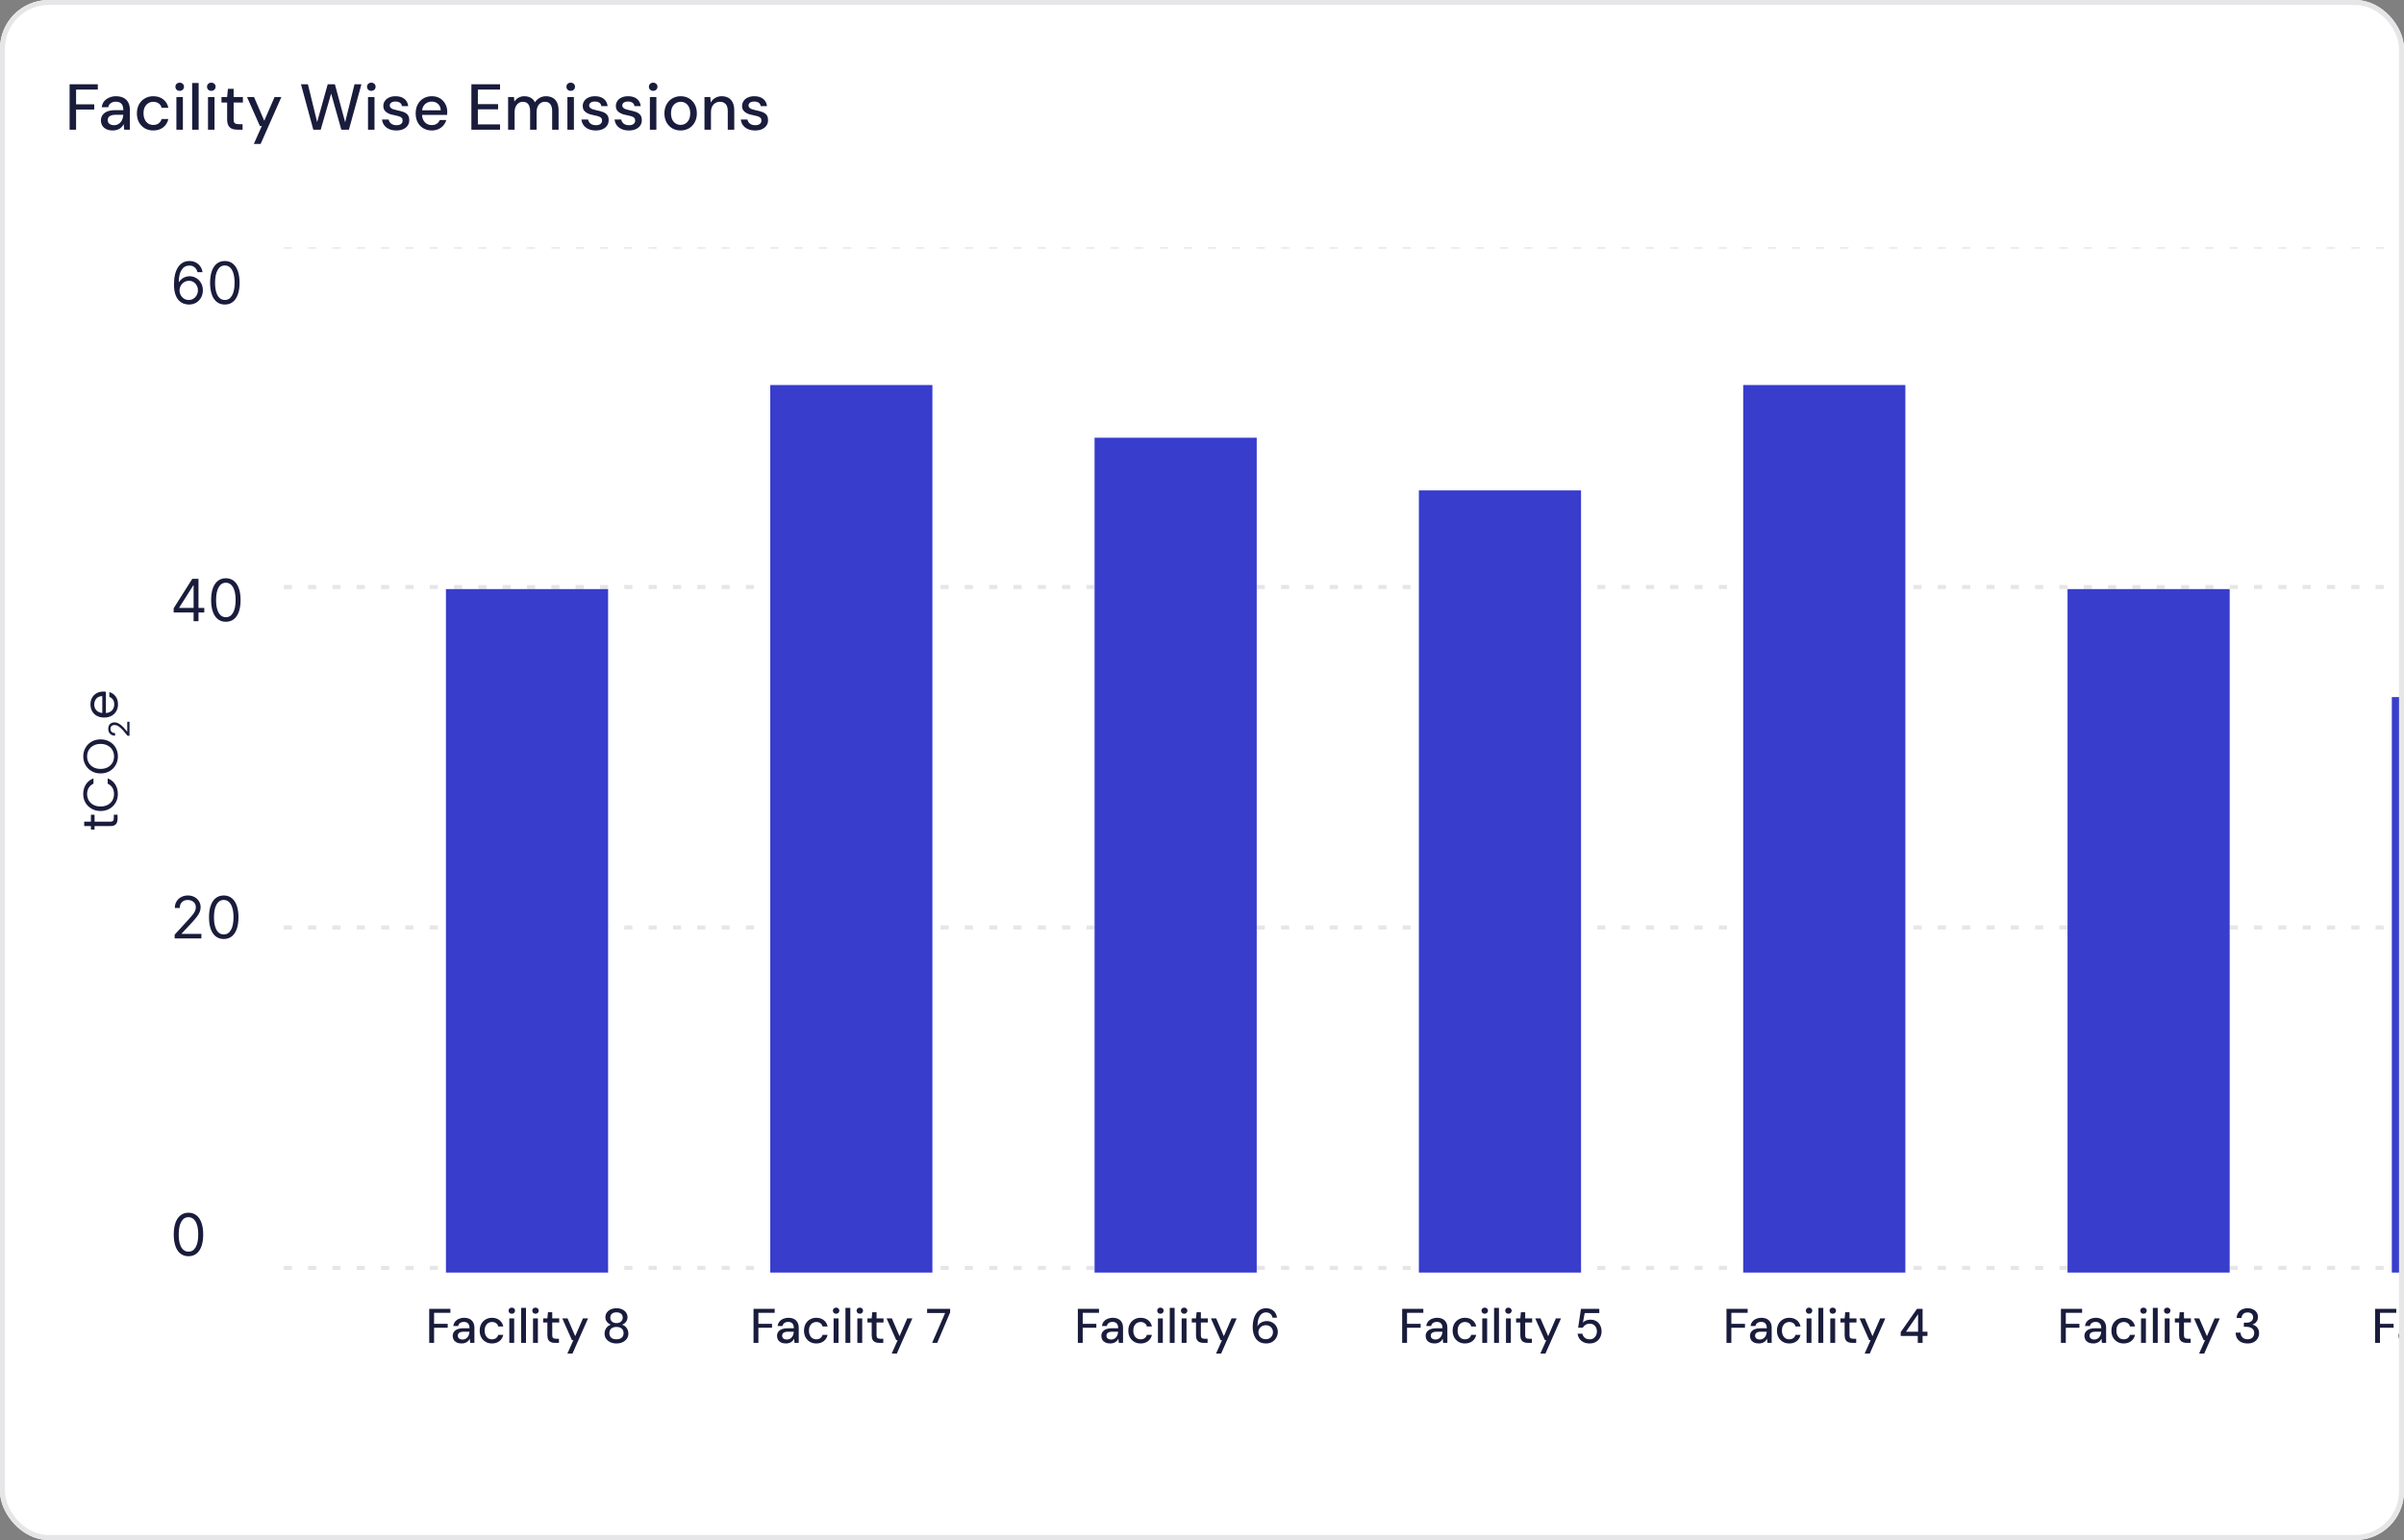 <svg width="593" height="380" viewBox="0 0 593 380" fill="none" xmlns="http://www.w3.org/2000/svg">
<rect x="0" y="0" width="593" height="380" fill="#808080" stroke="none"/>
<g clip-path="url(#clip0_3641_8054)">
<rect width="593" height="380" rx="12" fill="white"/>
<path d="M17.168 32V20.8H24.128V22.112H18.768V25.744H23.248V27.024H18.768V32H17.168ZM27.838 32.192C27.177 32.192 26.628 32.08 26.19 31.856C25.753 31.632 25.427 31.333 25.214 30.96C25.001 30.576 24.894 30.165 24.894 29.728C24.894 29.195 25.033 28.741 25.31 28.368C25.587 27.984 25.982 27.691 26.494 27.488C27.006 27.285 27.619 27.184 28.334 27.184H30.43C30.43 26.715 30.361 26.325 30.222 26.016C30.084 25.707 29.875 25.477 29.598 25.328C29.331 25.168 28.99 25.088 28.574 25.088C28.094 25.088 27.683 25.205 27.342 25.44C27.001 25.664 26.788 26 26.702 26.448H25.102C25.166 25.883 25.358 25.403 25.678 25.008C26.009 24.603 26.43 24.293 26.942 24.08C27.454 23.856 27.998 23.744 28.574 23.744C29.331 23.744 29.966 23.877 30.478 24.144C30.99 24.411 31.374 24.789 31.63 25.28C31.897 25.76 32.03 26.336 32.03 27.008V32H30.638L30.51 30.64C30.393 30.853 30.254 31.056 30.094 31.248C29.934 31.44 29.742 31.605 29.518 31.744C29.305 31.883 29.054 31.989 28.766 32.064C28.489 32.149 28.18 32.192 27.838 32.192ZM28.142 30.896C28.483 30.896 28.793 30.827 29.07 30.688C29.348 30.549 29.582 30.363 29.774 30.128C29.977 29.883 30.126 29.611 30.222 29.312C30.329 29.003 30.387 28.688 30.398 28.368V28.32H28.494C28.035 28.32 27.662 28.379 27.374 28.496C27.097 28.603 26.894 28.752 26.766 28.944C26.638 29.136 26.574 29.36 26.574 29.616C26.574 29.883 26.633 30.112 26.75 30.304C26.878 30.485 27.059 30.629 27.294 30.736C27.529 30.843 27.811 30.896 28.142 30.896ZM37.8 32.192C37.022 32.192 36.328 32.016 35.72 31.664C35.112 31.301 34.632 30.805 34.28 30.176C33.939 29.547 33.768 28.816 33.768 27.984C33.768 27.141 33.939 26.405 34.28 25.776C34.632 25.136 35.112 24.64 35.72 24.288C36.328 23.925 37.022 23.744 37.8 23.744C38.782 23.744 39.603 24 40.264 24.512C40.926 25.024 41.347 25.717 41.528 26.592H39.864C39.758 26.123 39.512 25.76 39.128 25.504C38.755 25.248 38.307 25.12 37.784 25.12C37.358 25.12 36.963 25.232 36.6 25.456C36.238 25.669 35.944 25.989 35.72 26.416C35.507 26.832 35.4 27.349 35.4 27.968C35.4 28.427 35.464 28.837 35.592 29.2C35.72 29.552 35.891 29.851 36.104 30.096C36.328 30.341 36.584 30.528 36.872 30.656C37.16 30.773 37.464 30.832 37.784 30.832C38.136 30.832 38.451 30.779 38.728 30.672C39.016 30.555 39.256 30.384 39.448 30.16C39.651 29.936 39.79 29.669 39.864 29.36H41.528C41.347 30.213 40.926 30.901 40.264 31.424C39.603 31.936 38.782 32.192 37.8 32.192ZM43.513 32V23.936H45.112V32H43.513ZM44.328 22.416C44.019 22.416 43.763 22.32 43.56 22.128C43.368 21.936 43.273 21.691 43.273 21.392C43.273 21.104 43.368 20.869 43.56 20.688C43.763 20.496 44.019 20.4 44.328 20.4C44.627 20.4 44.878 20.496 45.081 20.688C45.283 20.869 45.385 21.104 45.385 21.392C45.385 21.691 45.283 21.936 45.081 22.128C44.878 22.32 44.627 22.416 44.328 22.416ZM47.401 32V20.48H49.001V32H47.401ZM51.309 32V23.936H52.909V32H51.309ZM52.125 22.416C51.816 22.416 51.56 22.32 51.357 22.128C51.165 21.936 51.069 21.691 51.069 21.392C51.069 21.104 51.165 20.869 51.357 20.688C51.56 20.496 51.816 20.4 52.125 20.4C52.424 20.4 52.675 20.496 52.877 20.688C53.08 20.869 53.181 21.104 53.181 21.392C53.181 21.691 53.08 21.936 52.877 22.128C52.675 22.32 52.424 22.416 52.125 22.416ZM58.525 32C58.013 32 57.571 31.92 57.197 31.76C56.824 31.6 56.536 31.333 56.333 30.96C56.131 30.587 56.029 30.08 56.029 29.44V25.296H54.637V23.936H56.029L56.221 21.92H57.629V23.936H59.917V25.296H57.629V29.456C57.629 29.915 57.725 30.229 57.917 30.4C58.109 30.56 58.44 30.64 58.909 30.64H59.837V32H58.525ZM62.61 35.52L64.578 31.104H64.114L60.93 23.936H62.658L65.186 29.792L67.73 23.936H69.41L64.29 35.52H62.61ZM77.284 32L74.244 20.8H75.956L78.228 30.128L80.836 20.8H82.612L85.14 30.16L87.444 20.8H89.156L86.068 32H84.196L81.684 23.088L79.108 32H77.284ZM90.778 32V23.936H92.378V32H90.778ZM91.594 22.416C91.285 22.416 91.029 22.32 90.826 22.128C90.634 21.936 90.538 21.691 90.538 21.392C90.538 21.104 90.634 20.869 90.826 20.688C91.029 20.496 91.285 20.4 91.594 20.4C91.893 20.4 92.144 20.496 92.346 20.688C92.549 20.869 92.65 21.104 92.65 21.392C92.65 21.691 92.549 21.936 92.346 22.128C92.144 22.32 91.893 22.416 91.594 22.416ZM97.786 32.192C97.103 32.192 96.506 32.08 95.994 31.856C95.482 31.632 95.077 31.317 94.778 30.912C94.48 30.507 94.298 30.032 94.234 29.488H95.866C95.919 29.744 96.021 29.979 96.17 30.192C96.33 30.405 96.543 30.576 96.81 30.704C97.088 30.832 97.413 30.896 97.786 30.896C98.138 30.896 98.426 30.848 98.65 30.752C98.885 30.645 99.055 30.507 99.162 30.336C99.269 30.155 99.322 29.963 99.322 29.76C99.322 29.461 99.248 29.237 99.098 29.088C98.96 28.928 98.746 28.805 98.458 28.72C98.181 28.624 97.845 28.539 97.45 28.464C97.077 28.4 96.714 28.315 96.362 28.208C96.021 28.091 95.712 27.947 95.434 27.776C95.168 27.605 94.954 27.392 94.794 27.136C94.634 26.869 94.554 26.544 94.554 26.16C94.554 25.701 94.677 25.291 94.922 24.928C95.168 24.555 95.514 24.267 95.962 24.064C96.421 23.851 96.96 23.744 97.578 23.744C98.474 23.744 99.194 23.957 99.738 24.384C100.282 24.811 100.602 25.413 100.698 26.192H99.146C99.103 25.829 98.944 25.552 98.666 25.36C98.389 25.157 98.021 25.056 97.562 25.056C97.103 25.056 96.751 25.147 96.506 25.328C96.261 25.509 96.138 25.749 96.138 26.048C96.138 26.24 96.207 26.411 96.346 26.56C96.485 26.709 96.688 26.837 96.954 26.944C97.231 27.04 97.567 27.131 97.962 27.216C98.528 27.323 99.034 27.456 99.482 27.616C99.93 27.776 100.287 28.011 100.554 28.32C100.821 28.629 100.954 29.072 100.954 29.648C100.965 30.149 100.837 30.592 100.57 30.976C100.314 31.36 99.946 31.659 99.466 31.872C98.997 32.085 98.437 32.192 97.786 32.192ZM106.486 32.192C105.718 32.192 105.035 32.016 104.438 31.664C103.841 31.312 103.371 30.821 103.03 30.192C102.699 29.563 102.534 28.832 102.534 28C102.534 27.147 102.699 26.405 103.03 25.776C103.371 25.136 103.841 24.64 104.438 24.288C105.035 23.925 105.729 23.744 106.518 23.744C107.307 23.744 107.985 23.92 108.55 24.272C109.115 24.624 109.553 25.093 109.862 25.68C110.171 26.256 110.326 26.896 110.326 27.6C110.326 27.707 110.321 27.824 110.31 27.952C110.31 28.069 110.305 28.203 110.294 28.352H103.702V27.216H108.726C108.694 26.544 108.47 26.021 108.054 25.648C107.638 25.264 107.121 25.072 106.502 25.072C106.065 25.072 105.665 25.173 105.302 25.376C104.939 25.568 104.646 25.856 104.422 26.24C104.209 26.613 104.102 27.088 104.102 27.664V28.112C104.102 28.709 104.209 29.216 104.422 29.632C104.646 30.037 104.939 30.347 105.302 30.56C105.665 30.763 106.059 30.864 106.486 30.864C106.998 30.864 107.419 30.752 107.75 30.528C108.081 30.304 108.326 30 108.486 29.616H110.086C109.947 30.107 109.713 30.549 109.382 30.944C109.051 31.328 108.641 31.632 108.15 31.856C107.67 32.08 107.115 32.192 106.486 32.192ZM116.277 32V20.8H123.349V22.112H117.877V25.696H122.869V26.976H117.877V30.688H123.349V32H116.277ZM125.338 32V23.936H126.778L126.89 25.072C127.146 24.656 127.487 24.331 127.914 24.096C128.341 23.861 128.821 23.744 129.354 23.744C129.759 23.744 130.127 23.803 130.458 23.92C130.789 24.027 131.082 24.192 131.338 24.416C131.594 24.64 131.802 24.917 131.962 25.248C132.25 24.779 132.634 24.411 133.114 24.144C133.605 23.877 134.122 23.744 134.666 23.744C135.317 23.744 135.877 23.877 136.346 24.144C136.815 24.4 137.173 24.789 137.418 25.312C137.663 25.824 137.786 26.464 137.786 27.232V32H136.202V27.392C136.202 26.645 136.047 26.08 135.738 25.696C135.439 25.312 134.997 25.12 134.41 25.12C134.015 25.12 133.663 25.221 133.354 25.424C133.045 25.627 132.799 25.92 132.618 26.304C132.447 26.688 132.362 27.157 132.362 27.712V32H130.762V27.392C130.762 26.645 130.607 26.08 130.298 25.696C129.999 25.312 129.557 25.12 128.97 25.12C128.597 25.12 128.255 25.221 127.946 25.424C127.637 25.627 127.391 25.92 127.21 26.304C127.029 26.688 126.938 27.157 126.938 27.712V32H125.338ZM139.966 32V23.936H141.566V32H139.966ZM140.782 22.416C140.472 22.416 140.216 22.32 140.014 22.128C139.822 21.936 139.726 21.691 139.726 21.392C139.726 21.104 139.822 20.869 140.014 20.688C140.216 20.496 140.472 20.4 140.782 20.4C141.08 20.4 141.331 20.496 141.534 20.688C141.736 20.869 141.838 21.104 141.838 21.392C141.838 21.691 141.736 21.936 141.534 22.128C141.331 22.32 141.08 22.416 140.782 22.416ZM146.974 32.192C146.291 32.192 145.694 32.08 145.182 31.856C144.67 31.632 144.264 31.317 143.966 30.912C143.667 30.507 143.486 30.032 143.422 29.488H145.054C145.107 29.744 145.208 29.979 145.358 30.192C145.518 30.405 145.731 30.576 145.998 30.704C146.275 30.832 146.6 30.896 146.974 30.896C147.326 30.896 147.614 30.848 147.838 30.752C148.072 30.645 148.243 30.507 148.35 30.336C148.456 30.155 148.51 29.963 148.51 29.76C148.51 29.461 148.435 29.237 148.286 29.088C148.147 28.928 147.934 28.805 147.646 28.72C147.368 28.624 147.032 28.539 146.638 28.464C146.264 28.4 145.902 28.315 145.55 28.208C145.208 28.091 144.899 27.947 144.622 27.776C144.355 27.605 144.142 27.392 143.982 27.136C143.822 26.869 143.742 26.544 143.742 26.16C143.742 25.701 143.864 25.291 144.11 24.928C144.355 24.555 144.702 24.267 145.15 24.064C145.608 23.851 146.147 23.744 146.766 23.744C147.662 23.744 148.382 23.957 148.926 24.384C149.47 24.811 149.79 25.413 149.886 26.192H148.334C148.291 25.829 148.131 25.552 147.854 25.36C147.576 25.157 147.208 25.056 146.75 25.056C146.291 25.056 145.939 25.147 145.694 25.328C145.448 25.509 145.326 25.749 145.326 26.048C145.326 26.24 145.395 26.411 145.534 26.56C145.672 26.709 145.875 26.837 146.142 26.944C146.419 27.04 146.755 27.131 147.15 27.216C147.715 27.323 148.222 27.456 148.67 27.616C149.118 27.776 149.475 28.011 149.742 28.32C150.008 28.629 150.142 29.072 150.142 29.648C150.152 30.149 150.024 30.592 149.758 30.976C149.502 31.36 149.134 31.659 148.654 31.872C148.184 32.085 147.624 32.192 146.974 32.192ZM155.146 32.192C154.463 32.192 153.866 32.08 153.354 31.856C152.842 31.632 152.436 31.317 152.138 30.912C151.839 30.507 151.658 30.032 151.594 29.488H153.226C153.279 29.744 153.38 29.979 153.53 30.192C153.69 30.405 153.903 30.576 154.17 30.704C154.447 30.832 154.772 30.896 155.146 30.896C155.498 30.896 155.786 30.848 156.01 30.752C156.244 30.645 156.415 30.507 156.522 30.336C156.628 30.155 156.682 29.963 156.682 29.76C156.682 29.461 156.607 29.237 156.458 29.088C156.319 28.928 156.106 28.805 155.818 28.72C155.54 28.624 155.204 28.539 154.81 28.464C154.436 28.4 154.074 28.315 153.722 28.208C153.38 28.091 153.071 27.947 152.794 27.776C152.527 27.605 152.314 27.392 152.154 27.136C151.994 26.869 151.914 26.544 151.914 26.16C151.914 25.701 152.036 25.291 152.282 24.928C152.527 24.555 152.874 24.267 153.322 24.064C153.78 23.851 154.319 23.744 154.938 23.744C155.834 23.744 156.554 23.957 157.098 24.384C157.642 24.811 157.962 25.413 158.058 26.192H156.506C156.463 25.829 156.303 25.552 156.026 25.36C155.748 25.157 155.38 25.056 154.922 25.056C154.463 25.056 154.111 25.147 153.866 25.328C153.62 25.509 153.498 25.749 153.498 26.048C153.498 26.24 153.567 26.411 153.706 26.56C153.844 26.709 154.047 26.837 154.314 26.944C154.591 27.04 154.927 27.131 155.322 27.216C155.887 27.323 156.394 27.456 156.842 27.616C157.29 27.776 157.647 28.011 157.914 28.32C158.18 28.629 158.314 29.072 158.314 29.648C158.324 30.149 158.196 30.592 157.93 30.976C157.674 31.36 157.306 31.659 156.826 31.872C156.356 32.085 155.796 32.192 155.146 32.192ZM160.309 32V23.936H161.909V32H160.309ZM161.125 22.416C160.816 22.416 160.56 22.32 160.357 22.128C160.165 21.936 160.069 21.691 160.069 21.392C160.069 21.104 160.165 20.869 160.357 20.688C160.56 20.496 160.816 20.4 161.125 20.4C161.424 20.4 161.675 20.496 161.877 20.688C162.08 20.869 162.181 21.104 162.181 21.392C162.181 21.691 162.08 21.936 161.877 22.128C161.675 22.32 161.424 22.416 161.125 22.416ZM167.877 32.192C167.12 32.192 166.437 32.016 165.829 31.664C165.232 31.312 164.757 30.821 164.405 30.192C164.064 29.552 163.893 28.816 163.893 27.984C163.893 27.131 164.069 26.389 164.421 25.76C164.773 25.12 165.253 24.624 165.861 24.272C166.469 23.92 167.152 23.744 167.909 23.744C168.677 23.744 169.36 23.92 169.957 24.272C170.555 24.624 171.024 25.115 171.365 25.744C171.717 26.373 171.893 27.115 171.893 27.968C171.893 28.821 171.717 29.563 171.365 30.192C171.024 30.821 170.549 31.312 169.941 31.664C169.333 32.016 168.645 32.192 167.877 32.192ZM167.877 30.816C168.315 30.816 168.709 30.709 169.061 30.496C169.424 30.283 169.712 29.968 169.925 29.552C170.149 29.125 170.261 28.597 170.261 27.968C170.261 27.339 170.155 26.816 169.941 26.4C169.728 25.973 169.44 25.653 169.077 25.44C168.725 25.227 168.336 25.12 167.909 25.12C167.483 25.12 167.088 25.227 166.725 25.44C166.363 25.653 166.069 25.973 165.845 26.4C165.632 26.816 165.525 27.339 165.525 27.968C165.525 28.597 165.632 29.125 165.845 29.552C166.069 29.968 166.357 30.283 166.709 30.496C167.072 30.709 167.461 30.816 167.877 30.816ZM173.776 32V23.936H175.216L175.312 25.312C175.568 24.832 175.93 24.453 176.4 24.176C176.869 23.888 177.408 23.744 178.016 23.744C178.656 23.744 179.205 23.872 179.664 24.128C180.122 24.384 180.48 24.773 180.736 25.296C180.992 25.808 181.12 26.453 181.12 27.232V32H179.52V27.392C179.52 26.645 179.354 26.08 179.024 25.696C178.693 25.312 178.213 25.12 177.584 25.12C177.168 25.12 176.794 25.221 176.464 25.424C176.133 25.616 175.866 25.904 175.664 26.288C175.472 26.672 175.376 27.141 175.376 27.696V32H173.776ZM186.286 32.192C185.603 32.192 185.006 32.08 184.494 31.856C183.982 31.632 183.577 31.317 183.278 30.912C182.979 30.507 182.798 30.032 182.734 29.488H184.366C184.419 29.744 184.521 29.979 184.67 30.192C184.83 30.405 185.043 30.576 185.31 30.704C185.587 30.832 185.913 30.896 186.286 30.896C186.638 30.896 186.926 30.848 187.15 30.752C187.385 30.645 187.555 30.507 187.662 30.336C187.769 30.155 187.822 29.963 187.822 29.76C187.822 29.461 187.747 29.237 187.598 29.088C187.459 28.928 187.246 28.805 186.958 28.72C186.681 28.624 186.345 28.539 185.95 28.464C185.577 28.4 185.214 28.315 184.862 28.208C184.521 28.091 184.211 27.947 183.934 27.776C183.667 27.605 183.454 27.392 183.294 27.136C183.134 26.869 183.054 26.544 183.054 26.16C183.054 25.701 183.177 25.291 183.422 24.928C183.667 24.555 184.014 24.267 184.462 24.064C184.921 23.851 185.459 23.744 186.078 23.744C186.974 23.744 187.694 23.957 188.238 24.384C188.782 24.811 189.102 25.413 189.198 26.192H187.646C187.603 25.829 187.443 25.552 187.166 25.36C186.889 25.157 186.521 25.056 186.062 25.056C185.603 25.056 185.251 25.147 185.006 25.328C184.761 25.509 184.638 25.749 184.638 26.048C184.638 26.24 184.707 26.411 184.846 26.56C184.985 26.709 185.187 26.837 185.454 26.944C185.731 27.04 186.067 27.131 186.462 27.216C187.027 27.323 187.534 27.456 187.982 27.616C188.43 27.776 188.787 28.011 189.054 28.32C189.321 28.629 189.454 29.072 189.454 29.648C189.465 30.149 189.337 30.592 189.07 30.976C188.814 31.36 188.446 31.659 187.966 31.872C187.497 32.085 186.937 32.192 186.286 32.192Z" fill="#1A1C3C"/>
<g clip-path="url(#clip1_3641_8054)">
<path d="M23.324 202.744H27.2C27.52 202.744 27.748 202.676 27.884 202.54C28.012 202.404 28.076 202.168 28.076 201.832V201.028H29V202.012C29 202.62 28.86 203.076 28.58 203.38C28.3 203.684 27.84 203.836 27.2 203.836H23.324V204.688H22.424V203.836H20.768V202.744H22.424V201.028H23.324V202.744ZM24.812 200.113C23.996 200.113 23.264 199.929 22.616 199.561C21.96 199.193 21.448 198.693 21.08 198.061C20.712 197.421 20.528 196.713 20.528 195.937C20.528 195.025 20.748 194.229 21.188 193.549C21.628 192.869 22.252 192.373 23.06 192.061V193.369C22.556 193.601 22.168 193.937 21.896 194.377C21.624 194.809 21.488 195.329 21.488 195.937C21.488 196.521 21.624 197.045 21.896 197.509C22.168 197.973 22.556 198.337 23.06 198.601C23.556 198.865 24.14 198.997 24.812 198.997C25.476 198.997 26.06 198.865 26.564 198.601C27.06 198.337 27.444 197.973 27.716 197.509C27.988 197.045 28.124 196.521 28.124 195.937C28.124 195.329 27.992 194.809 27.728 194.377C27.456 193.937 27.068 193.601 26.564 193.369V192.061C27.364 192.373 27.984 192.869 28.424 193.549C28.856 194.229 29.072 195.025 29.072 195.937C29.072 196.713 28.892 197.421 28.532 198.061C28.164 198.693 27.656 199.193 27.008 199.561C26.36 199.929 25.628 200.113 24.812 200.113ZM29.084 186.643C29.084 187.419 28.904 188.127 28.544 188.767C28.176 189.407 27.668 189.915 27.02 190.291C26.364 190.659 25.628 190.843 24.812 190.843C23.996 190.843 23.264 190.659 22.616 190.291C21.96 189.915 21.452 189.407 21.092 188.767C20.724 188.127 20.54 187.419 20.54 186.643C20.54 185.859 20.724 185.147 21.092 184.507C21.452 183.867 21.956 183.363 22.604 182.995C23.252 182.627 23.988 182.443 24.812 182.443C25.636 182.443 26.372 182.627 27.02 182.995C27.668 183.363 28.176 183.867 28.544 184.507C28.904 185.147 29.084 185.859 29.084 186.643ZM28.136 186.643C28.136 186.059 28 185.535 27.728 185.071C27.456 184.599 27.068 184.231 26.564 183.967C26.06 183.695 25.476 183.559 24.812 183.559C24.14 183.559 23.556 183.695 23.06 183.967C22.556 184.231 22.168 184.595 21.896 185.059C21.624 185.523 21.488 186.051 21.488 186.643C21.488 187.235 21.624 187.763 21.896 188.227C22.168 188.691 22.556 189.059 23.06 189.331C23.556 189.595 24.14 189.727 24.812 189.727C25.476 189.727 26.06 189.595 26.564 189.331C27.068 189.059 27.456 188.691 27.728 188.227C28 187.755 28.136 187.227 28.136 186.643ZM31.474 181.559C30.985 180.949 30.584 180.471 30.272 180.126C29.955 179.78 29.626 179.49 29.286 179.255C28.94 179.015 28.602 178.895 28.27 178.895C27.958 178.895 27.714 178.971 27.536 179.125C27.354 179.274 27.262 179.516 27.262 179.852C27.262 180.179 27.366 180.433 27.572 180.615C27.774 180.793 28.045 180.889 28.386 180.903V181.537C27.848 181.518 27.433 181.355 27.14 181.047C26.847 180.74 26.701 180.344 26.701 179.859C26.701 179.365 26.838 178.974 27.111 178.686C27.385 178.393 27.762 178.247 28.242 178.247C28.64 178.247 29.029 178.367 29.408 178.607C29.782 178.842 30.114 179.111 30.402 179.413C30.685 179.715 31.016 180.102 31.395 180.572V178.095H31.942V181.559H31.474ZM25.46 170.644C25.668 170.644 25.888 170.656 26.12 170.68V175.936C26.768 175.896 27.276 175.676 27.644 175.276C28.004 174.868 28.184 174.376 28.184 173.8C28.184 173.328 28.076 172.936 27.86 172.624C27.636 172.304 27.34 172.08 26.972 171.952V170.776C27.604 170.952 28.12 171.304 28.52 171.832C28.912 172.36 29.108 173.016 29.108 173.8C29.108 174.424 28.968 174.984 28.688 175.48C28.408 175.968 28.012 176.352 27.5 176.632C26.98 176.912 26.38 177.052 25.7 177.052C25.02 177.052 24.424 176.916 23.912 176.644C23.4 176.372 23.008 175.992 22.736 175.504C22.456 175.008 22.316 174.44 22.316 173.8C22.316 173.176 22.452 172.624 22.724 172.144C22.996 171.664 23.372 171.296 23.852 171.04C24.324 170.776 24.86 170.644 25.46 170.644ZM25.232 171.772C24.816 171.772 24.46 171.864 24.164 172.048C23.86 172.232 23.632 172.484 23.48 172.804C23.32 173.116 23.24 173.464 23.24 173.848C23.24 174.4 23.416 174.872 23.768 175.264C24.12 175.648 24.608 175.868 25.232 175.924V171.772Z" fill="#1A1C3C"/>
<path d="M46.552 75.143C46.123 75.136 45.695 75.054 45.266 74.898C44.837 74.741 44.446 74.478 44.092 74.107C43.739 73.733 43.454 73.228 43.24 72.591C43.026 71.952 42.919 71.149 42.919 70.183C42.919 69.257 43.005 68.437 43.179 67.723C43.352 67.005 43.604 66.401 43.934 65.911C44.264 65.418 44.662 65.044 45.128 64.788C45.598 64.533 46.127 64.406 46.715 64.406C47.3 64.406 47.821 64.523 48.277 64.758C48.736 64.989 49.111 65.312 49.4 65.727C49.689 66.142 49.876 66.621 49.961 67.161H48.716C48.6 66.692 48.376 66.302 48.042 65.993C47.709 65.683 47.267 65.528 46.715 65.528C45.906 65.528 45.268 65.88 44.802 66.585C44.339 67.289 44.106 68.277 44.102 69.55H44.184C44.375 69.261 44.601 69.014 44.863 68.81C45.128 68.602 45.421 68.442 45.741 68.33C46.06 68.218 46.399 68.162 46.756 68.162C47.355 68.162 47.903 68.311 48.399 68.611C48.896 68.907 49.294 69.317 49.594 69.841C49.893 70.361 50.043 70.958 50.043 71.632C50.043 72.278 49.898 72.87 49.609 73.408C49.32 73.942 48.913 74.367 48.389 74.684C47.869 74.997 47.256 75.15 46.552 75.143ZM46.552 74.02C46.981 74.02 47.365 73.913 47.705 73.699C48.049 73.484 48.319 73.197 48.517 72.836C48.718 72.476 48.818 72.074 48.818 71.632C48.818 71.2 48.721 70.807 48.527 70.453C48.337 70.096 48.073 69.812 47.736 69.601C47.403 69.39 47.022 69.284 46.593 69.284C46.27 69.284 45.969 69.349 45.69 69.478C45.411 69.604 45.166 69.778 44.955 69.999C44.747 70.22 44.584 70.473 44.465 70.759C44.346 71.042 44.286 71.339 44.286 71.652C44.286 72.067 44.383 72.455 44.577 72.816C44.775 73.176 45.043 73.467 45.383 73.689C45.727 73.91 46.117 74.02 46.552 74.02ZM55.459 75.143C54.69 75.143 54.035 74.934 53.494 74.515C52.953 74.093 52.539 73.483 52.254 72.683C51.968 71.88 51.825 70.911 51.825 69.774C51.825 68.645 51.968 67.68 52.254 66.881C52.543 66.078 52.958 65.466 53.499 65.044C54.043 64.618 54.696 64.406 55.459 64.406C56.221 64.406 56.872 64.618 57.413 65.044C57.957 65.466 58.372 66.078 58.658 66.881C58.947 67.68 59.092 68.645 59.092 69.774C59.092 70.911 58.949 71.88 58.663 72.683C58.377 73.483 57.964 74.093 57.423 74.515C56.882 74.934 56.227 75.143 55.459 75.143ZM55.459 74.02C56.221 74.02 56.812 73.653 57.234 72.918C57.656 72.183 57.867 71.135 57.867 69.774C57.867 68.869 57.77 68.099 57.576 67.463C57.386 66.826 57.11 66.341 56.75 66.008C56.392 65.675 55.962 65.508 55.459 65.508C54.703 65.508 54.113 65.88 53.688 66.626C53.262 67.367 53.05 68.417 53.05 69.774C53.05 70.679 53.145 71.448 53.336 72.081C53.526 72.714 53.8 73.195 54.157 73.525C54.518 73.855 54.952 74.02 55.459 74.02Z" fill="#1A1C3C"/>
<path d="M42.837 151.134V150.093L47.43 142.826H48.185V144.439H47.675L44.205 149.93V150.011H50.39V151.134H42.837ZM47.756 153.277V150.818V150.333V142.826H48.961V153.277H47.756ZM55.711 153.42C54.942 153.42 54.287 153.211 53.746 152.793C53.205 152.371 52.792 151.76 52.506 150.96C52.221 150.158 52.078 149.188 52.078 148.052C52.078 146.922 52.221 145.958 52.506 145.158C52.795 144.355 53.211 143.743 53.752 143.321C54.296 142.896 54.949 142.683 55.711 142.683C56.473 142.683 57.125 142.896 57.666 143.321C58.21 143.743 58.625 144.355 58.911 145.158C59.2 145.958 59.345 146.922 59.345 148.052C59.345 149.188 59.202 150.158 58.916 150.96C58.63 151.76 58.217 152.371 57.676 152.793C57.135 153.211 56.48 153.42 55.711 153.42ZM55.711 152.298C56.473 152.298 57.065 151.93 57.487 151.195C57.909 150.46 58.12 149.413 58.12 148.052C58.12 147.147 58.023 146.376 57.829 145.74C57.638 145.104 57.363 144.619 57.002 144.285C56.645 143.952 56.215 143.785 55.711 143.785C54.956 143.785 54.365 144.158 53.94 144.903C53.515 145.645 53.302 146.694 53.302 148.052C53.302 148.957 53.398 149.725 53.588 150.358C53.779 150.991 54.053 151.473 54.41 151.803C54.77 152.133 55.204 152.298 55.711 152.298Z" fill="#1A1C3C"/>
<path d="M43.082 231.551V230.632L46.532 226.856C46.937 226.414 47.27 226.029 47.532 225.702C47.794 225.372 47.988 225.063 48.114 224.774C48.243 224.481 48.308 224.175 48.308 223.855C48.308 223.488 48.219 223.17 48.042 222.901C47.869 222.632 47.631 222.425 47.328 222.278C47.025 222.132 46.685 222.059 46.307 222.059C45.906 222.059 45.555 222.142 45.256 222.309C44.96 222.472 44.73 222.702 44.567 222.998C44.407 223.294 44.327 223.641 44.327 224.039H43.123C43.123 223.426 43.264 222.889 43.546 222.426C43.829 221.964 44.213 221.603 44.7 221.344C45.19 221.086 45.739 220.956 46.348 220.956C46.96 220.956 47.503 221.086 47.976 221.344C48.449 221.603 48.82 221.952 49.088 222.39C49.357 222.829 49.492 223.318 49.492 223.855C49.492 224.24 49.422 224.615 49.282 224.983C49.146 225.347 48.908 225.754 48.568 226.203C48.231 226.648 47.763 227.193 47.164 227.836L44.817 230.346V230.428H49.675V231.551H43.082ZM55.192 231.694C54.423 231.694 53.768 231.484 53.227 231.066C52.686 230.644 52.273 230.033 51.987 229.234C51.701 228.431 51.558 227.461 51.558 226.325C51.558 225.196 51.701 224.231 51.987 223.432C52.276 222.629 52.691 222.016 53.232 221.594C53.776 221.169 54.43 220.956 55.192 220.956C55.954 220.956 56.605 221.169 57.146 221.594C57.691 222.016 58.106 222.629 58.392 223.432C58.681 224.231 58.825 225.196 58.825 226.325C58.825 227.461 58.682 228.431 58.397 229.234C58.111 230.033 57.697 230.644 57.157 231.066C56.616 231.484 55.961 231.694 55.192 231.694ZM55.192 230.571C55.954 230.571 56.546 230.204 56.968 229.469C57.39 228.734 57.601 227.686 57.601 226.325C57.601 225.42 57.504 224.65 57.31 224.013C57.119 223.377 56.844 222.892 56.483 222.559C56.126 222.225 55.695 222.059 55.192 222.059C54.437 222.059 53.846 222.431 53.421 223.176C52.996 223.918 52.783 224.968 52.783 226.325C52.783 227.23 52.878 227.999 53.069 228.632C53.259 229.265 53.533 229.746 53.891 230.076C54.251 230.406 54.685 230.571 55.192 230.571Z" fill="#1A1C3C"/>
<path d="M46.491 309.971C45.722 309.971 45.067 309.762 44.526 309.343C43.985 308.921 43.572 308.311 43.286 307.511C43 306.708 42.857 305.739 42.857 304.602C42.857 303.473 43 302.508 43.286 301.709C43.575 300.906 43.99 300.294 44.531 299.872C45.075 299.446 45.729 299.234 46.491 299.234C47.253 299.234 47.904 299.446 48.445 299.872C48.99 300.294 49.405 300.906 49.691 301.709C49.98 302.508 50.124 303.473 50.124 304.602C50.124 305.739 49.981 306.708 49.696 307.511C49.41 308.311 48.996 308.921 48.456 309.343C47.915 309.762 47.26 309.971 46.491 309.971ZM46.491 308.848C47.253 308.848 47.845 308.481 48.267 307.746C48.689 307.011 48.9 305.963 48.9 304.602C48.9 303.697 48.803 302.927 48.609 302.291C48.418 301.654 48.143 301.17 47.782 300.836C47.425 300.503 46.994 300.336 46.491 300.336C45.736 300.336 45.145 300.709 44.72 301.454C44.295 302.195 44.082 303.245 44.082 304.602C44.082 305.507 44.177 306.276 44.368 306.909C44.558 307.542 44.832 308.023 45.19 308.353C45.55 308.683 45.984 308.848 46.491 308.848Z" fill="#1A1C3C"/>
<line x1="70" y1="312.852" x2="1049" y2="312.852" stroke="#E6E6E9" stroke-dasharray="2 4"/>
<line x1="70" y1="228.852" x2="1049" y2="228.852" stroke="#E6E6E9" stroke-dasharray="2 4"/>
<line x1="70" y1="144.852" x2="1049" y2="144.852" stroke="#E6E6E9" stroke-dasharray="2 4"/>
<line x1="70" y1="60.852" x2="1049" y2="60.852" stroke="#E6E6E9" stroke-dasharray="2 4"/>
<rect x="110" y="145.352" width="40" height="168.647" fill="#383DCC"/>
<rect x="190" y="95" width="40" height="219.001" fill="#383DCC"/>
<rect x="270" y="108" width="40" height="206.001" fill="#383DCC"/>
<rect x="350" y="121" width="40" height="193.001" fill="#383DCC"/>
<rect x="430" y="95" width="40" height="219.001" fill="#383DCC"/>
<rect x="510" y="145.352" width="40" height="168.647" fill="#383DCC"/>
<rect x="590" y="172" width="40" height="142.001" fill="#383DCC"/>
</g>
<path d="M105.876 331.355V322.955H111.096V323.939H107.076V326.663H110.436V327.623H107.076V331.355H105.876ZM113.879 331.499C113.383 331.499 112.971 331.415 112.643 331.247C112.315 331.079 112.071 330.855 111.911 330.575C111.751 330.287 111.671 329.979 111.671 329.651C111.671 329.251 111.775 328.911 111.983 328.631C112.191 328.343 112.487 328.123 112.871 327.971C113.255 327.819 113.715 327.743 114.251 327.743H115.823C115.823 327.391 115.771 327.099 115.667 326.867C115.563 326.635 115.407 326.463 115.199 326.351C114.999 326.231 114.743 326.171 114.431 326.171C114.071 326.171 113.763 326.259 113.507 326.435C113.251 326.603 113.091 326.855 113.027 327.191H111.827C111.875 326.767 112.019 326.407 112.259 326.111C112.507 325.807 112.823 325.575 113.207 325.415C113.591 325.247 113.999 325.163 114.431 325.163C114.999 325.163 115.475 325.263 115.859 325.463C116.243 325.663 116.531 325.947 116.723 326.315C116.923 326.675 117.023 327.107 117.023 327.611V331.355H115.979L115.883 330.335C115.795 330.495 115.691 330.647 115.571 330.791C115.451 330.935 115.307 331.059 115.139 331.163C114.979 331.267 114.791 331.347 114.575 331.403C114.367 331.467 114.135 331.499 113.879 331.499ZM114.107 330.527C114.363 330.527 114.595 330.475 114.803 330.371C115.011 330.267 115.187 330.127 115.331 329.951C115.483 329.767 115.595 329.563 115.667 329.339C115.747 329.107 115.791 328.871 115.799 328.631V328.595H114.371C114.027 328.595 113.747 328.639 113.531 328.727C113.323 328.807 113.171 328.919 113.075 329.063C112.979 329.207 112.931 329.375 112.931 329.567C112.931 329.767 112.975 329.939 113.063 330.083C113.159 330.219 113.295 330.327 113.471 330.407C113.647 330.487 113.859 330.527 114.107 330.527ZM121.35 331.499C120.766 331.499 120.246 331.367 119.79 331.103C119.334 330.831 118.974 330.459 118.71 329.987C118.454 329.515 118.326 328.967 118.326 328.343C118.326 327.711 118.454 327.159 118.71 326.687C118.974 326.207 119.334 325.835 119.79 325.571C120.246 325.299 120.766 325.163 121.35 325.163C122.086 325.163 122.702 325.355 123.198 325.739C123.694 326.123 124.01 326.643 124.146 327.299H122.898C122.818 326.947 122.634 326.675 122.346 326.483C122.066 326.291 121.73 326.195 121.338 326.195C121.018 326.195 120.722 326.279 120.45 326.447C120.178 326.607 119.958 326.847 119.79 327.167C119.63 327.479 119.55 327.867 119.55 328.331C119.55 328.675 119.598 328.983 119.694 329.255C119.79 329.519 119.918 329.743 120.078 329.927C120.246 330.111 120.438 330.251 120.654 330.347C120.87 330.435 121.098 330.479 121.338 330.479C121.602 330.479 121.838 330.439 122.046 330.359C122.262 330.271 122.442 330.143 122.586 329.975C122.738 329.807 122.842 329.607 122.898 329.375H124.146C124.01 330.015 123.694 330.531 123.198 330.923C122.702 331.307 122.086 331.499 121.35 331.499ZM125.634 331.355V325.307H126.834V331.355H125.634ZM126.246 324.167C126.014 324.167 125.822 324.095 125.67 323.951C125.526 323.807 125.454 323.623 125.454 323.399C125.454 323.183 125.526 323.007 125.67 322.871C125.822 322.727 126.014 322.655 126.246 322.655C126.47 322.655 126.658 322.727 126.81 322.871C126.962 323.007 127.038 323.183 127.038 323.399C127.038 323.623 126.962 323.807 126.81 323.951C126.658 324.095 126.47 324.167 126.246 324.167ZM128.55 331.355V322.715H129.75V331.355H128.55ZM131.482 331.355V325.307H132.682V331.355H131.482ZM132.094 324.167C131.862 324.167 131.67 324.095 131.518 323.951C131.374 323.807 131.302 323.623 131.302 323.399C131.302 323.183 131.374 323.007 131.518 322.871C131.67 322.727 131.862 322.655 132.094 322.655C132.318 322.655 132.506 322.727 132.658 322.871C132.81 323.007 132.886 323.183 132.886 323.399C132.886 323.623 132.81 323.807 132.658 323.951C132.506 324.095 132.318 324.167 132.094 324.167ZM136.894 331.355C136.51 331.355 136.178 331.295 135.898 331.175C135.618 331.055 135.402 330.855 135.25 330.575C135.098 330.295 135.022 329.915 135.022 329.435V326.327H133.978V325.307H135.022L135.166 323.795H136.222V325.307H137.938V326.327H136.222V329.447C136.222 329.791 136.294 330.027 136.438 330.155C136.582 330.275 136.83 330.335 137.182 330.335H137.878V331.355H136.894ZM139.957 333.995L141.433 330.683H141.085L138.697 325.307H139.993L141.889 329.699L143.797 325.307H145.057L141.217 333.995H139.957ZM152.067 331.499C151.515 331.499 151.015 331.399 150.567 331.199C150.127 330.991 149.775 330.703 149.511 330.335C149.255 329.967 149.127 329.539 149.127 329.051C149.127 328.707 149.191 328.391 149.319 328.103C149.447 327.807 149.627 327.551 149.859 327.335C150.091 327.119 150.363 326.963 150.675 326.867C150.259 326.699 149.931 326.451 149.691 326.123C149.451 325.795 149.331 325.435 149.331 325.043C149.331 324.635 149.439 324.263 149.655 323.927C149.871 323.591 150.183 323.323 150.591 323.123C150.999 322.915 151.491 322.811 152.067 322.811C152.643 322.811 153.135 322.915 153.543 323.123C153.951 323.323 154.259 323.591 154.467 323.927C154.683 324.263 154.791 324.635 154.791 325.043C154.791 325.435 154.671 325.799 154.431 326.135C154.199 326.463 153.875 326.707 153.459 326.867C153.771 326.963 154.043 327.119 154.275 327.335C154.507 327.551 154.687 327.807 154.815 328.103C154.943 328.391 155.007 328.707 155.007 329.051C155.007 329.539 154.875 329.967 154.611 330.335C154.355 330.703 154.003 330.991 153.555 331.199C153.115 331.399 152.619 331.499 152.067 331.499ZM152.067 330.467C152.651 330.467 153.087 330.331 153.375 330.059C153.671 329.779 153.819 329.415 153.819 328.967C153.819 328.463 153.659 328.079 153.339 327.815C153.027 327.551 152.603 327.419 152.067 327.419C151.531 327.419 151.103 327.551 150.783 327.815C150.471 328.079 150.315 328.463 150.315 328.967C150.315 329.415 150.459 329.779 150.747 330.059C151.043 330.331 151.483 330.467 152.067 330.467ZM152.067 326.471C152.539 326.471 152.911 326.347 153.183 326.099C153.463 325.851 153.603 325.535 153.603 325.151C153.603 324.711 153.467 324.379 153.195 324.155C152.923 323.931 152.547 323.819 152.067 323.819C151.595 323.819 151.223 323.931 150.951 324.155C150.679 324.379 150.543 324.711 150.543 325.151C150.543 325.535 150.679 325.851 150.951 326.099C151.223 326.347 151.595 326.471 152.067 326.471Z" fill="#1A1C3C"/>
<path d="M185.876 331.355V322.955H191.096V323.939H187.076V326.663H190.436V327.623H187.076V331.355H185.876ZM193.879 331.499C193.383 331.499 192.971 331.415 192.643 331.247C192.315 331.079 192.071 330.855 191.911 330.575C191.751 330.287 191.671 329.979 191.671 329.651C191.671 329.251 191.775 328.911 191.983 328.631C192.191 328.343 192.487 328.123 192.871 327.971C193.255 327.819 193.715 327.743 194.251 327.743H195.823C195.823 327.391 195.771 327.099 195.667 326.867C195.563 326.635 195.407 326.463 195.199 326.351C194.999 326.231 194.743 326.171 194.431 326.171C194.071 326.171 193.763 326.259 193.507 326.435C193.251 326.603 193.091 326.855 193.027 327.191H191.827C191.875 326.767 192.019 326.407 192.259 326.111C192.507 325.807 192.823 325.575 193.207 325.415C193.591 325.247 193.999 325.163 194.431 325.163C194.999 325.163 195.475 325.263 195.859 325.463C196.243 325.663 196.531 325.947 196.723 326.315C196.923 326.675 197.023 327.107 197.023 327.611V331.355H195.979L195.883 330.335C195.795 330.495 195.691 330.647 195.571 330.791C195.451 330.935 195.307 331.059 195.139 331.163C194.979 331.267 194.791 331.347 194.575 331.403C194.367 331.467 194.135 331.499 193.879 331.499ZM194.107 330.527C194.363 330.527 194.595 330.475 194.803 330.371C195.011 330.267 195.187 330.127 195.331 329.951C195.483 329.767 195.595 329.563 195.667 329.339C195.747 329.107 195.791 328.871 195.799 328.631V328.595H194.371C194.027 328.595 193.747 328.639 193.531 328.727C193.323 328.807 193.171 328.919 193.075 329.063C192.979 329.207 192.931 329.375 192.931 329.567C192.931 329.767 192.975 329.939 193.063 330.083C193.159 330.219 193.295 330.327 193.471 330.407C193.647 330.487 193.859 330.527 194.107 330.527ZM201.35 331.499C200.766 331.499 200.246 331.367 199.79 331.103C199.334 330.831 198.974 330.459 198.71 329.987C198.454 329.515 198.326 328.967 198.326 328.343C198.326 327.711 198.454 327.159 198.71 326.687C198.974 326.207 199.334 325.835 199.79 325.571C200.246 325.299 200.766 325.163 201.35 325.163C202.086 325.163 202.702 325.355 203.198 325.739C203.694 326.123 204.01 326.643 204.146 327.299H202.898C202.818 326.947 202.634 326.675 202.346 326.483C202.066 326.291 201.73 326.195 201.338 326.195C201.018 326.195 200.722 326.279 200.45 326.447C200.178 326.607 199.958 326.847 199.79 327.167C199.63 327.479 199.55 327.867 199.55 328.331C199.55 328.675 199.598 328.983 199.694 329.255C199.79 329.519 199.918 329.743 200.078 329.927C200.246 330.111 200.438 330.251 200.654 330.347C200.87 330.435 201.098 330.479 201.338 330.479C201.602 330.479 201.838 330.439 202.046 330.359C202.262 330.271 202.442 330.143 202.586 329.975C202.738 329.807 202.842 329.607 202.898 329.375H204.146C204.01 330.015 203.694 330.531 203.198 330.923C202.702 331.307 202.086 331.499 201.35 331.499ZM205.634 331.355V325.307H206.834V331.355H205.634ZM206.246 324.167C206.014 324.167 205.822 324.095 205.67 323.951C205.526 323.807 205.454 323.623 205.454 323.399C205.454 323.183 205.526 323.007 205.67 322.871C205.822 322.727 206.014 322.655 206.246 322.655C206.47 322.655 206.658 322.727 206.81 322.871C206.962 323.007 207.038 323.183 207.038 323.399C207.038 323.623 206.962 323.807 206.81 323.951C206.658 324.095 206.47 324.167 206.246 324.167ZM208.55 331.355V322.715H209.75V331.355H208.55ZM211.482 331.355V325.307H212.682V331.355H211.482ZM212.094 324.167C211.862 324.167 211.67 324.095 211.518 323.951C211.374 323.807 211.302 323.623 211.302 323.399C211.302 323.183 211.374 323.007 211.518 322.871C211.67 322.727 211.862 322.655 212.094 322.655C212.318 322.655 212.506 322.727 212.658 322.871C212.81 323.007 212.886 323.183 212.886 323.399C212.886 323.623 212.81 323.807 212.658 323.951C212.506 324.095 212.318 324.167 212.094 324.167ZM216.894 331.355C216.51 331.355 216.178 331.295 215.898 331.175C215.618 331.055 215.402 330.855 215.25 330.575C215.098 330.295 215.022 329.915 215.022 329.435V326.327H213.978V325.307H215.022L215.166 323.795H216.222V325.307H217.938V326.327H216.222V329.447C216.222 329.791 216.294 330.027 216.438 330.155C216.582 330.275 216.83 330.335 217.182 330.335H217.878V331.355H216.894ZM219.957 333.995L221.433 330.683H221.085L218.697 325.307H219.993L221.889 329.699L223.797 325.307H225.057L221.217 333.995H219.957ZM229.931 331.355L233.135 323.987H228.695V322.955H234.371V323.831L231.179 331.355H229.931Z" fill="#1A1C3C"/>
<path d="M265.876 331.355V322.955H271.096V323.939H267.076V326.663H270.436V327.623H267.076V331.355H265.876ZM273.879 331.499C273.383 331.499 272.971 331.415 272.643 331.247C272.315 331.079 272.071 330.855 271.911 330.575C271.751 330.287 271.671 329.979 271.671 329.651C271.671 329.251 271.775 328.911 271.983 328.631C272.191 328.343 272.487 328.123 272.871 327.971C273.255 327.819 273.715 327.743 274.251 327.743H275.823C275.823 327.391 275.771 327.099 275.667 326.867C275.563 326.635 275.407 326.463 275.199 326.351C274.999 326.231 274.743 326.171 274.431 326.171C274.071 326.171 273.763 326.259 273.507 326.435C273.251 326.603 273.091 326.855 273.027 327.191H271.827C271.875 326.767 272.019 326.407 272.259 326.111C272.507 325.807 272.823 325.575 273.207 325.415C273.591 325.247 273.999 325.163 274.431 325.163C274.999 325.163 275.475 325.263 275.859 325.463C276.243 325.663 276.531 325.947 276.723 326.315C276.923 326.675 277.023 327.107 277.023 327.611V331.355H275.979L275.883 330.335C275.795 330.495 275.691 330.647 275.571 330.791C275.451 330.935 275.307 331.059 275.139 331.163C274.979 331.267 274.791 331.347 274.575 331.403C274.367 331.467 274.135 331.499 273.879 331.499ZM274.107 330.527C274.363 330.527 274.595 330.475 274.803 330.371C275.011 330.267 275.187 330.127 275.331 329.951C275.483 329.767 275.595 329.563 275.667 329.339C275.747 329.107 275.791 328.871 275.799 328.631V328.595H274.371C274.027 328.595 273.747 328.639 273.531 328.727C273.323 328.807 273.171 328.919 273.075 329.063C272.979 329.207 272.931 329.375 272.931 329.567C272.931 329.767 272.975 329.939 273.063 330.083C273.159 330.219 273.295 330.327 273.471 330.407C273.647 330.487 273.859 330.527 274.107 330.527ZM281.35 331.499C280.766 331.499 280.246 331.367 279.79 331.103C279.334 330.831 278.974 330.459 278.71 329.987C278.454 329.515 278.326 328.967 278.326 328.343C278.326 327.711 278.454 327.159 278.71 326.687C278.974 326.207 279.334 325.835 279.79 325.571C280.246 325.299 280.766 325.163 281.35 325.163C282.086 325.163 282.702 325.355 283.198 325.739C283.694 326.123 284.01 326.643 284.146 327.299H282.898C282.818 326.947 282.634 326.675 282.346 326.483C282.066 326.291 281.73 326.195 281.338 326.195C281.018 326.195 280.722 326.279 280.45 326.447C280.178 326.607 279.958 326.847 279.79 327.167C279.63 327.479 279.55 327.867 279.55 328.331C279.55 328.675 279.598 328.983 279.694 329.255C279.79 329.519 279.918 329.743 280.078 329.927C280.246 330.111 280.438 330.251 280.654 330.347C280.87 330.435 281.098 330.479 281.338 330.479C281.602 330.479 281.838 330.439 282.046 330.359C282.262 330.271 282.442 330.143 282.586 329.975C282.738 329.807 282.842 329.607 282.898 329.375H284.146C284.01 330.015 283.694 330.531 283.198 330.923C282.702 331.307 282.086 331.499 281.35 331.499ZM285.634 331.355V325.307H286.834V331.355H285.634ZM286.246 324.167C286.014 324.167 285.822 324.095 285.67 323.951C285.526 323.807 285.454 323.623 285.454 323.399C285.454 323.183 285.526 323.007 285.67 322.871C285.822 322.727 286.014 322.655 286.246 322.655C286.47 322.655 286.658 322.727 286.81 322.871C286.962 323.007 287.038 323.183 287.038 323.399C287.038 323.623 286.962 323.807 286.81 323.951C286.658 324.095 286.47 324.167 286.246 324.167ZM288.55 331.355V322.715H289.75V331.355H288.55ZM291.482 331.355V325.307H292.682V331.355H291.482ZM292.094 324.167C291.862 324.167 291.67 324.095 291.518 323.951C291.374 323.807 291.302 323.623 291.302 323.399C291.302 323.183 291.374 323.007 291.518 322.871C291.67 322.727 291.862 322.655 292.094 322.655C292.318 322.655 292.506 322.727 292.658 322.871C292.81 323.007 292.886 323.183 292.886 323.399C292.886 323.623 292.81 323.807 292.658 323.951C292.506 324.095 292.318 324.167 292.094 324.167ZM296.894 331.355C296.51 331.355 296.178 331.295 295.898 331.175C295.618 331.055 295.402 330.855 295.25 330.575C295.098 330.295 295.022 329.915 295.022 329.435V326.327H293.978V325.307H295.022L295.166 323.795H296.222V325.307H297.938V326.327H296.222V329.447C296.222 329.791 296.294 330.027 296.438 330.155C296.582 330.275 296.83 330.335 297.182 330.335H297.878V331.355H296.894ZM299.957 333.995L301.433 330.683H301.085L298.697 325.307H299.993L301.889 329.699L303.797 325.307H305.057L301.217 333.995H299.957ZM312.307 331.499C311.691 331.499 311.171 331.387 310.747 331.163C310.331 330.931 309.995 330.623 309.739 330.239C309.483 329.847 309.295 329.415 309.175 328.943C309.063 328.463 309.007 327.971 309.007 327.467C309.007 326.539 309.135 325.727 309.391 325.031C309.655 324.335 310.031 323.791 310.519 323.399C311.007 323.007 311.595 322.811 312.283 322.811C312.835 322.811 313.303 322.919 313.687 323.135C314.079 323.343 314.383 323.623 314.599 323.975C314.823 324.327 314.959 324.715 315.007 325.139H313.891C313.819 324.723 313.639 324.403 313.351 324.179C313.071 323.947 312.711 323.831 312.271 323.831C311.879 323.831 311.527 323.955 311.215 324.203C310.903 324.443 310.655 324.811 310.471 325.307C310.295 325.803 310.195 326.431 310.171 327.191C310.171 327.199 310.171 327.211 310.171 327.227C310.171 327.243 310.171 327.259 310.171 327.275C310.291 327.035 310.463 326.815 310.687 326.615C310.911 326.415 311.175 326.259 311.479 326.147C311.791 326.027 312.127 325.967 312.487 325.967C312.959 325.967 313.399 326.079 313.807 326.303C314.223 326.519 314.559 326.831 314.815 327.239C315.071 327.647 315.199 328.123 315.199 328.667C315.199 329.155 315.079 329.615 314.839 330.047C314.607 330.479 314.275 330.831 313.843 331.103C313.411 331.367 312.899 331.499 312.307 331.499ZM312.223 330.455C312.567 330.455 312.871 330.383 313.135 330.239C313.407 330.087 313.619 329.879 313.771 329.615C313.931 329.351 314.011 329.051 314.011 328.715C314.011 328.371 313.931 328.071 313.771 327.815C313.619 327.551 313.407 327.347 313.135 327.203C312.871 327.059 312.567 326.987 312.223 326.987C311.879 326.987 311.571 327.067 311.299 327.227C311.027 327.379 310.811 327.587 310.651 327.851C310.491 328.107 310.411 328.399 310.411 328.727C310.411 329.063 310.491 329.363 310.651 329.627C310.811 329.883 311.027 330.087 311.299 330.239C311.579 330.383 311.887 330.455 312.223 330.455Z" fill="#1A1C3C"/>
<path d="M345.876 331.355V322.955H351.096V323.939H347.076V326.663H350.436V327.623H347.076V331.355H345.876ZM353.879 331.499C353.383 331.499 352.971 331.415 352.643 331.247C352.315 331.079 352.071 330.855 351.911 330.575C351.751 330.287 351.671 329.979 351.671 329.651C351.671 329.251 351.775 328.911 351.983 328.631C352.191 328.343 352.487 328.123 352.871 327.971C353.255 327.819 353.715 327.743 354.251 327.743H355.823C355.823 327.391 355.771 327.099 355.667 326.867C355.563 326.635 355.407 326.463 355.199 326.351C354.999 326.231 354.743 326.171 354.431 326.171C354.071 326.171 353.763 326.259 353.507 326.435C353.251 326.603 353.091 326.855 353.027 327.191H351.827C351.875 326.767 352.019 326.407 352.259 326.111C352.507 325.807 352.823 325.575 353.207 325.415C353.591 325.247 353.999 325.163 354.431 325.163C354.999 325.163 355.475 325.263 355.859 325.463C356.243 325.663 356.531 325.947 356.723 326.315C356.923 326.675 357.023 327.107 357.023 327.611V331.355H355.979L355.883 330.335C355.795 330.495 355.691 330.647 355.571 330.791C355.451 330.935 355.307 331.059 355.139 331.163C354.979 331.267 354.791 331.347 354.575 331.403C354.367 331.467 354.135 331.499 353.879 331.499ZM354.107 330.527C354.363 330.527 354.595 330.475 354.803 330.371C355.011 330.267 355.187 330.127 355.331 329.951C355.483 329.767 355.595 329.563 355.667 329.339C355.747 329.107 355.791 328.871 355.799 328.631V328.595H354.371C354.027 328.595 353.747 328.639 353.531 328.727C353.323 328.807 353.171 328.919 353.075 329.063C352.979 329.207 352.931 329.375 352.931 329.567C352.931 329.767 352.975 329.939 353.063 330.083C353.159 330.219 353.295 330.327 353.471 330.407C353.647 330.487 353.859 330.527 354.107 330.527ZM361.35 331.499C360.766 331.499 360.246 331.367 359.79 331.103C359.334 330.831 358.974 330.459 358.71 329.987C358.454 329.515 358.326 328.967 358.326 328.343C358.326 327.711 358.454 327.159 358.71 326.687C358.974 326.207 359.334 325.835 359.79 325.571C360.246 325.299 360.766 325.163 361.35 325.163C362.086 325.163 362.702 325.355 363.198 325.739C363.694 326.123 364.01 326.643 364.146 327.299H362.898C362.818 326.947 362.634 326.675 362.346 326.483C362.066 326.291 361.73 326.195 361.338 326.195C361.018 326.195 360.722 326.279 360.45 326.447C360.178 326.607 359.958 326.847 359.79 327.167C359.63 327.479 359.55 327.867 359.55 328.331C359.55 328.675 359.598 328.983 359.694 329.255C359.79 329.519 359.918 329.743 360.078 329.927C360.246 330.111 360.438 330.251 360.654 330.347C360.87 330.435 361.098 330.479 361.338 330.479C361.602 330.479 361.838 330.439 362.046 330.359C362.262 330.271 362.442 330.143 362.586 329.975C362.738 329.807 362.842 329.607 362.898 329.375H364.146C364.01 330.015 363.694 330.531 363.198 330.923C362.702 331.307 362.086 331.499 361.35 331.499ZM365.634 331.355V325.307H366.834V331.355H365.634ZM366.246 324.167C366.014 324.167 365.822 324.095 365.67 323.951C365.526 323.807 365.454 323.623 365.454 323.399C365.454 323.183 365.526 323.007 365.67 322.871C365.822 322.727 366.014 322.655 366.246 322.655C366.47 322.655 366.658 322.727 366.81 322.871C366.962 323.007 367.038 323.183 367.038 323.399C367.038 323.623 366.962 323.807 366.81 323.951C366.658 324.095 366.47 324.167 366.246 324.167ZM368.55 331.355V322.715H369.75V331.355H368.55ZM371.482 331.355V325.307H372.682V331.355H371.482ZM372.094 324.167C371.862 324.167 371.67 324.095 371.518 323.951C371.374 323.807 371.302 323.623 371.302 323.399C371.302 323.183 371.374 323.007 371.518 322.871C371.67 322.727 371.862 322.655 372.094 322.655C372.318 322.655 372.506 322.727 372.658 322.871C372.81 323.007 372.886 323.183 372.886 323.399C372.886 323.623 372.81 323.807 372.658 323.951C372.506 324.095 372.318 324.167 372.094 324.167ZM376.894 331.355C376.51 331.355 376.178 331.295 375.898 331.175C375.618 331.055 375.402 330.855 375.25 330.575C375.098 330.295 375.022 329.915 375.022 329.435V326.327H373.978V325.307H375.022L375.166 323.795H376.222V325.307H377.938V326.327H376.222V329.447C376.222 329.791 376.294 330.027 376.438 330.155C376.582 330.275 376.83 330.335 377.182 330.335H377.878V331.355H376.894ZM379.957 333.995L381.433 330.683H381.085L378.697 325.307H379.993L381.889 329.699L383.797 325.307H385.057L381.217 333.995H379.957ZM392.139 331.499C391.547 331.499 391.039 331.395 390.615 331.187C390.191 330.971 389.855 330.683 389.607 330.323C389.359 329.955 389.207 329.543 389.151 329.087H390.327C390.407 329.495 390.607 329.831 390.927 330.095C391.247 330.351 391.651 330.479 392.139 330.479C392.507 330.479 392.823 330.391 393.087 330.215C393.351 330.039 393.555 329.803 393.699 329.507C393.843 329.211 393.915 328.883 393.915 328.523C393.915 328.139 393.839 327.807 393.687 327.527C393.543 327.239 393.339 327.015 393.075 326.855C392.819 326.695 392.519 326.615 392.175 326.615C391.759 326.615 391.399 326.711 391.095 326.903C390.799 327.087 390.583 327.323 390.447 327.611H389.283L389.979 322.955H394.503V323.999H390.903L390.459 326.351C390.651 326.135 390.907 325.959 391.227 325.823C391.555 325.687 391.927 325.619 392.343 325.619C392.767 325.619 393.147 325.695 393.483 325.847C393.819 325.991 394.103 326.195 394.335 326.459C394.575 326.723 394.755 327.031 394.875 327.383C395.003 327.735 395.067 328.107 395.067 328.499C395.067 328.923 394.999 329.315 394.863 329.675C394.727 330.035 394.531 330.355 394.275 330.635C394.027 330.907 393.719 331.119 393.351 331.271C392.991 331.423 392.587 331.499 392.139 331.499Z" fill="#1A1C3C"/>
<path d="M425.876 331.355V322.955H431.096V323.939H427.076V326.663H430.436V327.623H427.076V331.355H425.876ZM433.879 331.499C433.383 331.499 432.971 331.415 432.643 331.247C432.315 331.079 432.071 330.855 431.911 330.575C431.751 330.287 431.671 329.979 431.671 329.651C431.671 329.251 431.775 328.911 431.983 328.631C432.191 328.343 432.487 328.123 432.871 327.971C433.255 327.819 433.715 327.743 434.251 327.743H435.823C435.823 327.391 435.771 327.099 435.667 326.867C435.563 326.635 435.407 326.463 435.199 326.351C434.999 326.231 434.743 326.171 434.431 326.171C434.071 326.171 433.763 326.259 433.507 326.435C433.251 326.603 433.091 326.855 433.027 327.191H431.827C431.875 326.767 432.019 326.407 432.259 326.111C432.507 325.807 432.823 325.575 433.207 325.415C433.591 325.247 433.999 325.163 434.431 325.163C434.999 325.163 435.475 325.263 435.859 325.463C436.243 325.663 436.531 325.947 436.723 326.315C436.923 326.675 437.023 327.107 437.023 327.611V331.355H435.979L435.883 330.335C435.795 330.495 435.691 330.647 435.571 330.791C435.451 330.935 435.307 331.059 435.139 331.163C434.979 331.267 434.791 331.347 434.575 331.403C434.367 331.467 434.135 331.499 433.879 331.499ZM434.107 330.527C434.363 330.527 434.595 330.475 434.803 330.371C435.011 330.267 435.187 330.127 435.331 329.951C435.483 329.767 435.595 329.563 435.667 329.339C435.747 329.107 435.791 328.871 435.799 328.631V328.595H434.371C434.027 328.595 433.747 328.639 433.531 328.727C433.323 328.807 433.171 328.919 433.075 329.063C432.979 329.207 432.931 329.375 432.931 329.567C432.931 329.767 432.975 329.939 433.063 330.083C433.159 330.219 433.295 330.327 433.471 330.407C433.647 330.487 433.859 330.527 434.107 330.527ZM441.35 331.499C440.766 331.499 440.246 331.367 439.79 331.103C439.334 330.831 438.974 330.459 438.71 329.987C438.454 329.515 438.326 328.967 438.326 328.343C438.326 327.711 438.454 327.159 438.71 326.687C438.974 326.207 439.334 325.835 439.79 325.571C440.246 325.299 440.766 325.163 441.35 325.163C442.086 325.163 442.702 325.355 443.198 325.739C443.694 326.123 444.01 326.643 444.146 327.299H442.898C442.818 326.947 442.634 326.675 442.346 326.483C442.066 326.291 441.73 326.195 441.338 326.195C441.018 326.195 440.722 326.279 440.45 326.447C440.178 326.607 439.958 326.847 439.79 327.167C439.63 327.479 439.55 327.867 439.55 328.331C439.55 328.675 439.598 328.983 439.694 329.255C439.79 329.519 439.918 329.743 440.078 329.927C440.246 330.111 440.438 330.251 440.654 330.347C440.87 330.435 441.098 330.479 441.338 330.479C441.602 330.479 441.838 330.439 442.046 330.359C442.262 330.271 442.442 330.143 442.586 329.975C442.738 329.807 442.842 329.607 442.898 329.375H444.146C444.01 330.015 443.694 330.531 443.198 330.923C442.702 331.307 442.086 331.499 441.35 331.499ZM445.634 331.355V325.307H446.834V331.355H445.634ZM446.246 324.167C446.014 324.167 445.822 324.095 445.67 323.951C445.526 323.807 445.454 323.623 445.454 323.399C445.454 323.183 445.526 323.007 445.67 322.871C445.822 322.727 446.014 322.655 446.246 322.655C446.47 322.655 446.658 322.727 446.81 322.871C446.962 323.007 447.038 323.183 447.038 323.399C447.038 323.623 446.962 323.807 446.81 323.951C446.658 324.095 446.47 324.167 446.246 324.167ZM448.55 331.355V322.715H449.75V331.355H448.55ZM451.482 331.355V325.307H452.682V331.355H451.482ZM452.094 324.167C451.862 324.167 451.67 324.095 451.518 323.951C451.374 323.807 451.302 323.623 451.302 323.399C451.302 323.183 451.374 323.007 451.518 322.871C451.67 322.727 451.862 322.655 452.094 322.655C452.318 322.655 452.506 322.727 452.658 322.871C452.81 323.007 452.886 323.183 452.886 323.399C452.886 323.623 452.81 323.807 452.658 323.951C452.506 324.095 452.318 324.167 452.094 324.167ZM456.894 331.355C456.51 331.355 456.178 331.295 455.898 331.175C455.618 331.055 455.402 330.855 455.25 330.575C455.098 330.295 455.022 329.915 455.022 329.435V326.327H453.978V325.307H455.022L455.166 323.795H456.222V325.307H457.938V326.327H456.222V329.447C456.222 329.791 456.294 330.027 456.438 330.155C456.582 330.275 456.83 330.335 457.182 330.335H457.878V331.355H456.894ZM459.957 333.995L461.433 330.683H461.085L458.697 325.307H459.993L461.889 329.699L463.797 325.307H465.057L461.217 333.995H459.957ZM473.063 331.355V329.639H468.851V328.703L472.871 322.955H474.251V328.595H475.451V329.639H474.251V331.355H473.063ZM470.159 328.595H473.135V324.275L470.159 328.595Z" fill="#1A1C3C"/>
<path d="M508.376 331.355V322.955H513.596V323.939H509.576V326.663H512.936V327.623H509.576V331.355H508.376ZM516.379 331.499C515.883 331.499 515.471 331.415 515.143 331.247C514.815 331.079 514.571 330.855 514.411 330.575C514.251 330.287 514.171 329.979 514.171 329.651C514.171 329.251 514.275 328.911 514.483 328.631C514.691 328.343 514.987 328.123 515.371 327.971C515.755 327.819 516.215 327.743 516.751 327.743H518.323C518.323 327.391 518.271 327.099 518.167 326.867C518.063 326.635 517.907 326.463 517.699 326.351C517.499 326.231 517.243 326.171 516.931 326.171C516.571 326.171 516.263 326.259 516.007 326.435C515.751 326.603 515.591 326.855 515.527 327.191H514.327C514.375 326.767 514.519 326.407 514.759 326.111C515.007 325.807 515.323 325.575 515.707 325.415C516.091 325.247 516.499 325.163 516.931 325.163C517.499 325.163 517.975 325.263 518.359 325.463C518.743 325.663 519.031 325.947 519.223 326.315C519.423 326.675 519.523 327.107 519.523 327.611V331.355H518.479L518.383 330.335C518.295 330.495 518.191 330.647 518.071 330.791C517.951 330.935 517.807 331.059 517.639 331.163C517.479 331.267 517.291 331.347 517.075 331.403C516.867 331.467 516.635 331.499 516.379 331.499ZM516.607 330.527C516.863 330.527 517.095 330.475 517.303 330.371C517.511 330.267 517.687 330.127 517.831 329.951C517.983 329.767 518.095 329.563 518.167 329.339C518.247 329.107 518.291 328.871 518.299 328.631V328.595H516.871C516.527 328.595 516.247 328.639 516.031 328.727C515.823 328.807 515.671 328.919 515.575 329.063C515.479 329.207 515.431 329.375 515.431 329.567C515.431 329.767 515.475 329.939 515.563 330.083C515.659 330.219 515.795 330.327 515.971 330.407C516.147 330.487 516.359 330.527 516.607 330.527ZM523.85 331.499C523.266 331.499 522.746 331.367 522.29 331.103C521.834 330.831 521.474 330.459 521.21 329.987C520.954 329.515 520.826 328.967 520.826 328.343C520.826 327.711 520.954 327.159 521.21 326.687C521.474 326.207 521.834 325.835 522.29 325.571C522.746 325.299 523.266 325.163 523.85 325.163C524.586 325.163 525.202 325.355 525.698 325.739C526.194 326.123 526.51 326.643 526.646 327.299H525.398C525.318 326.947 525.134 326.675 524.846 326.483C524.566 326.291 524.23 326.195 523.838 326.195C523.518 326.195 523.222 326.279 522.95 326.447C522.678 326.607 522.458 326.847 522.29 327.167C522.13 327.479 522.05 327.867 522.05 328.331C522.05 328.675 522.098 328.983 522.194 329.255C522.29 329.519 522.418 329.743 522.578 329.927C522.746 330.111 522.938 330.251 523.154 330.347C523.37 330.435 523.598 330.479 523.838 330.479C524.102 330.479 524.338 330.439 524.546 330.359C524.762 330.271 524.942 330.143 525.086 329.975C525.238 329.807 525.342 329.607 525.398 329.375H526.646C526.51 330.015 526.194 330.531 525.698 330.923C525.202 331.307 524.586 331.499 523.85 331.499ZM528.134 331.355V325.307H529.334V331.355H528.134ZM528.746 324.167C528.514 324.167 528.322 324.095 528.17 323.951C528.026 323.807 527.954 323.623 527.954 323.399C527.954 323.183 528.026 323.007 528.17 322.871C528.322 322.727 528.514 322.655 528.746 322.655C528.97 322.655 529.158 322.727 529.31 322.871C529.462 323.007 529.538 323.183 529.538 323.399C529.538 323.623 529.462 323.807 529.31 323.951C529.158 324.095 528.97 324.167 528.746 324.167ZM531.05 331.355V322.715H532.25V331.355H531.05ZM533.982 331.355V325.307H535.182V331.355H533.982ZM534.594 324.167C534.362 324.167 534.17 324.095 534.018 323.951C533.874 323.807 533.802 323.623 533.802 323.399C533.802 323.183 533.874 323.007 534.018 322.871C534.17 322.727 534.362 322.655 534.594 322.655C534.818 322.655 535.006 322.727 535.158 322.871C535.31 323.007 535.386 323.183 535.386 323.399C535.386 323.623 535.31 323.807 535.158 323.951C535.006 324.095 534.818 324.167 534.594 324.167ZM539.394 331.355C539.01 331.355 538.678 331.295 538.398 331.175C538.118 331.055 537.902 330.855 537.75 330.575C537.598 330.295 537.522 329.915 537.522 329.435V326.327H536.478V325.307H537.522L537.666 323.795H538.722V325.307H540.438V326.327H538.722V329.447C538.722 329.791 538.794 330.027 538.938 330.155C539.082 330.275 539.33 330.335 539.682 330.335H540.378V331.355H539.394ZM542.457 333.995L543.933 330.683H543.585L541.197 325.307H542.493L544.389 329.699L546.297 325.307H547.557L543.717 333.995H542.457ZM554.411 331.499C553.875 331.499 553.383 331.403 552.935 331.211C552.495 331.011 552.143 330.715 551.879 330.323C551.623 329.923 551.487 329.423 551.471 328.823H552.671C552.679 329.127 552.751 329.403 552.887 329.651C553.023 329.899 553.219 330.099 553.475 330.251C553.739 330.395 554.051 330.467 554.411 330.467C554.771 330.467 555.071 330.399 555.311 330.263C555.559 330.127 555.743 329.943 555.863 329.711C555.991 329.479 556.055 329.219 556.055 328.931C556.055 328.571 555.967 328.279 555.791 328.055C555.623 327.831 555.391 327.663 555.095 327.551C554.807 327.439 554.483 327.383 554.123 327.383H553.499V326.375H554.123C554.627 326.375 555.027 326.259 555.323 326.027C555.627 325.795 555.779 325.467 555.779 325.043C555.779 324.691 555.663 324.403 555.431 324.179C555.199 323.955 554.859 323.843 554.411 323.843C553.963 323.843 553.607 323.971 553.343 324.227C553.087 324.483 552.943 324.807 552.911 325.199H551.723C551.747 324.727 551.871 324.311 552.095 323.951C552.327 323.583 552.639 323.303 553.031 323.111C553.431 322.911 553.891 322.811 554.411 322.811C554.971 322.811 555.439 322.911 555.815 323.111C556.199 323.303 556.487 323.563 556.679 323.891C556.879 324.219 556.979 324.579 556.979 324.971C556.979 325.267 556.923 325.543 556.811 325.799C556.699 326.047 556.539 326.263 556.331 326.447C556.123 326.631 555.871 326.763 555.575 326.843C555.895 326.907 556.183 327.031 556.439 327.215C556.695 327.399 556.895 327.639 557.039 327.935C557.183 328.223 557.255 328.559 557.255 328.943C557.255 329.399 557.147 329.823 556.931 330.215C556.715 330.599 556.395 330.911 555.971 331.151C555.555 331.383 555.035 331.499 554.411 331.499Z" fill="#1A1C3C"/>
<path d="M585.876 331.355V322.955H591.096V323.939H587.076V326.663H590.436V327.623H587.076V331.355H585.876ZM593.879 331.499C593.383 331.499 592.971 331.415 592.643 331.247C592.315 331.079 592.071 330.855 591.911 330.575C591.751 330.287 591.671 329.979 591.671 329.651C591.671 329.251 591.775 328.911 591.983 328.631C592.191 328.343 592.487 328.123 592.871 327.971C593.255 327.819 593.715 327.743 594.251 327.743H595.823C595.823 327.391 595.771 327.099 595.667 326.867C595.563 326.635 595.407 326.463 595.199 326.351C594.999 326.231 594.743 326.171 594.431 326.171C594.071 326.171 593.763 326.259 593.507 326.435C593.251 326.603 593.091 326.855 593.027 327.191H591.827C591.875 326.767 592.019 326.407 592.259 326.111C592.507 325.807 592.823 325.575 593.207 325.415C593.591 325.247 593.999 325.163 594.431 325.163C594.999 325.163 595.475 325.263 595.859 325.463C596.243 325.663 596.531 325.947 596.723 326.315C596.923 326.675 597.023 327.107 597.023 327.611V331.355H595.979L595.883 330.335C595.795 330.495 595.691 330.647 595.571 330.791C595.451 330.935 595.307 331.059 595.139 331.163C594.979 331.267 594.791 331.347 594.575 331.403C594.367 331.467 594.135 331.499 593.879 331.499ZM594.107 330.527C594.363 330.527 594.595 330.475 594.803 330.371C595.011 330.267 595.187 330.127 595.331 329.951C595.483 329.767 595.595 329.563 595.667 329.339C595.747 329.107 595.791 328.871 595.799 328.631V328.595H594.371C594.027 328.595 593.747 328.639 593.531 328.727C593.323 328.807 593.171 328.919 593.075 329.063C592.979 329.207 592.931 329.375 592.931 329.567C592.931 329.767 592.975 329.939 593.063 330.083C593.159 330.219 593.295 330.327 593.471 330.407C593.647 330.487 593.859 330.527 594.107 330.527ZM601.35 331.499C600.766 331.499 600.246 331.367 599.79 331.103C599.334 330.831 598.974 330.459 598.71 329.987C598.454 329.515 598.326 328.967 598.326 328.343C598.326 327.711 598.454 327.159 598.71 326.687C598.974 326.207 599.334 325.835 599.79 325.571C600.246 325.299 600.766 325.163 601.35 325.163C602.086 325.163 602.702 325.355 603.198 325.739C603.694 326.123 604.01 326.643 604.146 327.299H602.898C602.818 326.947 602.634 326.675 602.346 326.483C602.066 326.291 601.73 326.195 601.338 326.195C601.018 326.195 600.722 326.279 600.45 326.447C600.178 326.607 599.958 326.847 599.79 327.167C599.63 327.479 599.55 327.867 599.55 328.331C599.55 328.675 599.598 328.983 599.694 329.255C599.79 329.519 599.918 329.743 600.078 329.927C600.246 330.111 600.438 330.251 600.654 330.347C600.87 330.435 601.098 330.479 601.338 330.479C601.602 330.479 601.838 330.439 602.046 330.359C602.262 330.271 602.442 330.143 602.586 329.975C602.738 329.807 602.842 329.607 602.898 329.375H604.146C604.01 330.015 603.694 330.531 603.198 330.923C602.702 331.307 602.086 331.499 601.35 331.499ZM605.634 331.355V325.307H606.834V331.355H605.634ZM606.246 324.167C606.014 324.167 605.822 324.095 605.67 323.951C605.526 323.807 605.454 323.623 605.454 323.399C605.454 323.183 605.526 323.007 605.67 322.871C605.822 322.727 606.014 322.655 606.246 322.655C606.47 322.655 606.658 322.727 606.81 322.871C606.962 323.007 607.038 323.183 607.038 323.399C607.038 323.623 606.962 323.807 606.81 323.951C606.658 324.095 606.47 324.167 606.246 324.167ZM608.55 331.355V322.715H609.75V331.355H608.55ZM611.482 331.355V325.307H612.682V331.355H611.482ZM612.094 324.167C611.862 324.167 611.67 324.095 611.518 323.951C611.374 323.807 611.302 323.623 611.302 323.399C611.302 323.183 611.374 323.007 611.518 322.871C611.67 322.727 611.862 322.655 612.094 322.655C612.318 322.655 612.506 322.727 612.658 322.871C612.81 323.007 612.886 323.183 612.886 323.399C612.886 323.623 612.81 323.807 612.658 323.951C612.506 324.095 612.318 324.167 612.094 324.167ZM616.894 331.355C616.51 331.355 616.178 331.295 615.898 331.175C615.618 331.055 615.402 330.855 615.25 330.575C615.098 330.295 615.022 329.915 615.022 329.435V326.327H613.978V325.307H615.022L615.166 323.795H616.222V325.307H617.938V326.327H616.222V329.447C616.222 329.791 616.294 330.027 616.438 330.155C616.582 330.275 616.83 330.335 617.182 330.335H617.878V331.355H616.894ZM619.957 333.995L621.433 330.683H621.085L618.697 325.307H619.993L621.889 329.699L623.797 325.307H625.057L621.217 333.995H619.957ZM629.079 331.355V330.491C629.639 330.059 630.171 329.623 630.675 329.183C631.179 328.743 631.627 328.307 632.019 327.875C632.419 327.435 632.731 327.007 632.955 326.591C633.179 326.167 633.291 325.763 633.291 325.379C633.291 325.107 633.243 324.855 633.147 324.623C633.051 324.391 632.899 324.203 632.691 324.059C632.483 323.907 632.199 323.831 631.839 323.831C631.495 323.831 631.207 323.907 630.975 324.059C630.751 324.211 630.579 324.415 630.459 324.671C630.347 324.919 630.291 325.195 630.291 325.499H629.127C629.135 324.923 629.259 324.435 629.499 324.035C629.739 323.635 630.063 323.331 630.471 323.123C630.887 322.915 631.351 322.811 631.863 322.811C632.399 322.811 632.863 322.911 633.255 323.111C633.647 323.303 633.951 323.587 634.167 323.963C634.383 324.331 634.491 324.783 634.491 325.319C634.491 325.703 634.415 326.087 634.263 326.471C634.111 326.847 633.903 327.215 633.639 327.575C633.383 327.935 633.095 328.283 632.775 328.619C632.455 328.947 632.123 329.259 631.779 329.555C631.443 329.851 631.119 330.119 630.807 330.359H634.755V331.355H629.079Z" fill="#1A1C3C"/>
</g>
<rect x="0.618" y="0.618" width="591.765" height="378.765" rx="11.382" stroke="#E6E6E9" stroke-width="1.235"/>
<defs>
<clipPath id="clip0_3641_8054">
<rect width="593" height="380" rx="12" fill="white"/>
</clipPath>
<clipPath id="clip1_3641_8054">
<rect width="734" height="253" fill="white" transform="translate(16 61)"/>
</clipPath>
</defs>
</svg>
